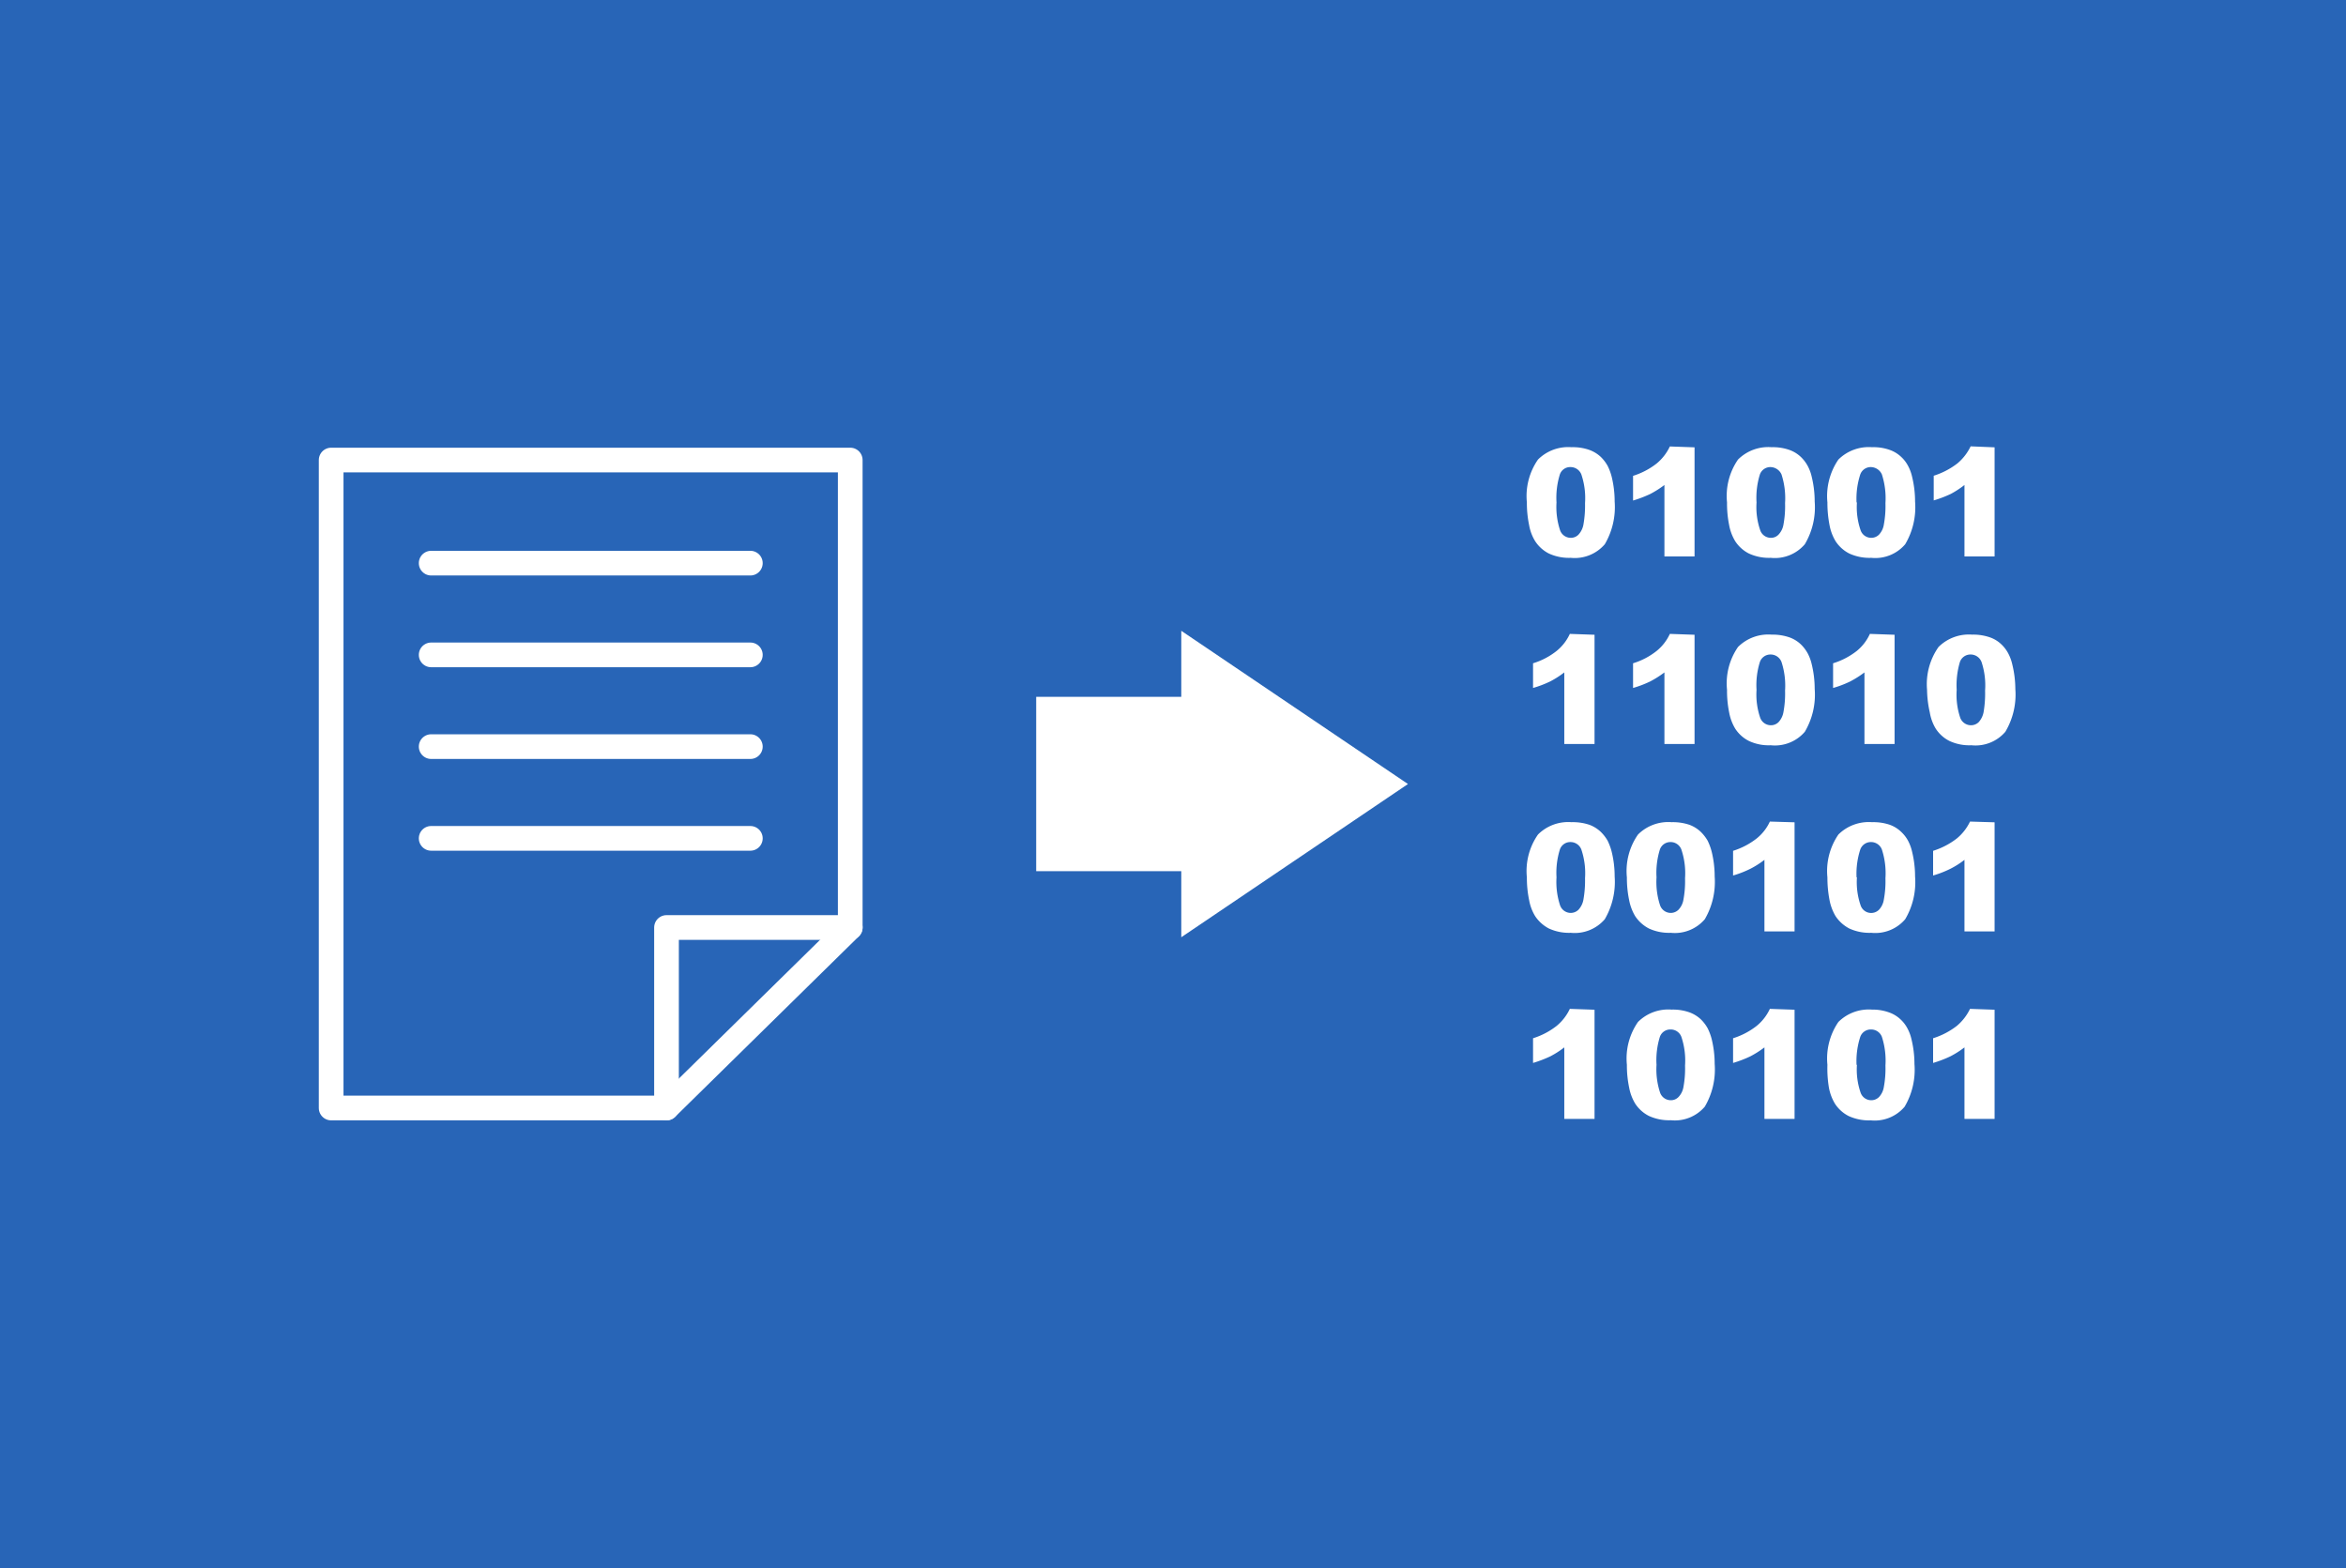 <svg xmlns="http://www.w3.org/2000/svg" viewBox="0 0 190 127"><defs><style>.cls-1{fill:#2865b7;}.cls-2{fill:none;stroke:#fff;stroke-linecap:round;stroke-linejoin:round;stroke-width:2px;}.cls-3{fill:#fff;}</style></defs><title>アセット 56</title><g id="レイヤー_2" data-name="レイヤー 2"><g id="レイヤー_1-2" data-name="レイヤー 1"><rect class="cls-1" width="190" height="127"/><polygon class="cls-2" points="26.82 37.26 26.82 89.74 53.98 89.74 68.86 75.12 68.86 37.26 26.82 37.26"/><line class="cls-2" x1="60.77" y1="45.61" x2="34.92" y2="45.61"/><line class="cls-2" x1="60.77" y1="53.04" x2="34.92" y2="53.04"/><line class="cls-2" x1="60.77" y1="60.47" x2="34.92" y2="60.47"/><line class="cls-2" x1="60.77" y1="67.9" x2="34.92" y2="67.9"/><polyline class="cls-2" points="68.86 75.12 53.98 75.12 53.98 89.74"/><polygon class="cls-3" points="114.03 63.5 95.67 51.09 95.67 56.44 83.92 56.44 83.92 70.56 95.67 70.56 95.67 75.91 114.03 63.5"/><path class="cls-3" d="M123.66,40.69a5.18,5.18,0,0,1,.9-3.47,3.46,3.46,0,0,1,2.71-1,4,4,0,0,1,1.45.22,2.7,2.7,0,0,1,.92.56,3.16,3.16,0,0,1,.56.73,4.37,4.37,0,0,1,.33.89,8.48,8.48,0,0,1,.24,2,5.94,5.94,0,0,1-.8,3.46,3.21,3.21,0,0,1-2.76,1.1,3.89,3.89,0,0,1-1.77-.35,2.88,2.88,0,0,1-1.11-1,3.66,3.66,0,0,1-.49-1.31A8.7,8.7,0,0,1,123.66,40.69Zm2.4,0a6,6,0,0,0,.29,2.26.92.92,0,0,0,.85.61.86.86,0,0,0,.64-.26,1.62,1.62,0,0,0,.4-.81,8.87,8.87,0,0,0,.13-1.74,6,6,0,0,0-.3-2.33.94.94,0,0,0-.88-.59.88.88,0,0,0-.86.6A6.36,6.36,0,0,0,126.06,40.7Z"/><path class="cls-3" d="M137.24,36.23v8.84H134.8V39.28a8.05,8.05,0,0,1-1.15.73,10,10,0,0,1-1.39.53v-2a6,6,0,0,0,1.91-1,4,4,0,0,0,1.07-1.38Z"/><path class="cls-3" d="M139.87,40.69a5.19,5.19,0,0,1,.89-3.47,3.47,3.47,0,0,1,2.72-1,4,4,0,0,1,1.44.22,2.61,2.61,0,0,1,.92.56,2.91,2.91,0,0,1,.56.73,3.44,3.44,0,0,1,.33.89,8.48,8.48,0,0,1,.24,2,5.87,5.87,0,0,1-.8,3.46,3.19,3.19,0,0,1-2.76,1.1,3.89,3.89,0,0,1-1.77-.35,2.88,2.88,0,0,1-1.11-1,3.86,3.86,0,0,1-.49-1.31A8.73,8.73,0,0,1,139.87,40.69Zm2.39,0a5.74,5.74,0,0,0,.3,2.26.91.91,0,0,0,.85.61.84.84,0,0,0,.63-.26,1.54,1.54,0,0,0,.4-.81,8.15,8.15,0,0,0,.13-1.74,6.25,6.25,0,0,0-.29-2.33,1,1,0,0,0-.88-.59.9.9,0,0,0-.87.6A6.36,6.36,0,0,0,142.26,40.7Z"/><path class="cls-3" d="M148,40.69a5.24,5.24,0,0,1,.89-3.47,3.49,3.49,0,0,1,2.72-1,3.89,3.89,0,0,1,1.44.22,2.61,2.61,0,0,1,.92.56,2.69,2.69,0,0,1,.56.73,3.44,3.44,0,0,1,.33.89,8.48,8.48,0,0,1,.24,2,5.87,5.87,0,0,1-.8,3.46,3.18,3.18,0,0,1-2.75,1.1,3.91,3.91,0,0,1-1.78-.35,2.88,2.88,0,0,1-1.11-1,3.86,3.86,0,0,1-.49-1.31A9.44,9.44,0,0,1,148,40.69Zm2.39,0a5.74,5.74,0,0,0,.3,2.26.91.91,0,0,0,.85.61.88.88,0,0,0,.64-.26,1.54,1.54,0,0,0,.39-.81,8.15,8.15,0,0,0,.13-1.74,6.25,6.25,0,0,0-.29-2.33,1,1,0,0,0-.88-.59.9.9,0,0,0-.87.6A6.36,6.36,0,0,0,150.36,40.7Z"/><path class="cls-3" d="M161.54,36.23v8.84H159.1V39.28A7.53,7.53,0,0,1,158,40a9.52,9.52,0,0,1-1.39.53v-2a6.13,6.13,0,0,0,1.92-1,4.14,4.14,0,0,0,1.07-1.38Z"/><path class="cls-3" d="M129.14,51.41v8.85h-2.45v-5.8a7.46,7.46,0,0,1-1.14.73,8.86,8.86,0,0,1-1.39.53v-2a5.76,5.76,0,0,0,1.91-1,3.84,3.84,0,0,0,1.07-1.38Z"/><path class="cls-3" d="M137.24,51.41v8.85H134.8v-5.8a8.05,8.05,0,0,1-1.15.73,8.86,8.86,0,0,1-1.39.53v-2a5.76,5.76,0,0,0,1.91-1,3.84,3.84,0,0,0,1.07-1.38Z"/><path class="cls-3" d="M139.87,55.87a5.19,5.19,0,0,1,.89-3.47,3.47,3.47,0,0,1,2.72-1,4.19,4.19,0,0,1,1.44.22,2.61,2.61,0,0,1,.92.56,3.1,3.1,0,0,1,.56.73,3.58,3.58,0,0,1,.33.89,8.48,8.48,0,0,1,.24,2,5.9,5.9,0,0,1-.8,3.47,3.19,3.19,0,0,1-2.76,1.09,3.77,3.77,0,0,1-1.77-.35,2.85,2.85,0,0,1-1.11-1,3.93,3.93,0,0,1-.49-1.32A8.73,8.73,0,0,1,139.87,55.87Zm2.39,0a5.8,5.8,0,0,0,.3,2.27.92.92,0,0,0,.85.6.87.87,0,0,0,.63-.25,1.58,1.58,0,0,0,.4-.82,8.15,8.15,0,0,0,.13-1.74,6.15,6.15,0,0,0-.29-2.32.94.94,0,0,0-.88-.6.9.9,0,0,0-.87.61A6.26,6.26,0,0,0,142.26,55.88Z"/><path class="cls-3" d="M153.44,51.41v8.85H151v-5.8a8.05,8.05,0,0,1-1.15.73,8.49,8.49,0,0,1-1.39.53v-2a5.92,5.92,0,0,0,1.92-1,3.81,3.81,0,0,0,1.06-1.38Z"/><path class="cls-3" d="M156.07,55.87A5.24,5.24,0,0,1,157,52.4a3.49,3.49,0,0,1,2.72-1,4.11,4.11,0,0,1,1.44.22,2.52,2.52,0,0,1,.92.56,2.85,2.85,0,0,1,.56.73,3.58,3.58,0,0,1,.33.89,8.49,8.49,0,0,1,.25,2,5.9,5.9,0,0,1-.81,3.47,3.18,3.18,0,0,1-2.75,1.09,3.81,3.81,0,0,1-1.78-.35,2.85,2.85,0,0,1-1.11-1,3.73,3.73,0,0,1-.48-1.32A8.7,8.7,0,0,1,156.07,55.87Zm2.4,0a5.85,5.85,0,0,0,.29,2.27.93.93,0,0,0,.85.6.89.89,0,0,0,.64-.25,1.66,1.66,0,0,0,.4-.82,9.05,9.05,0,0,0,.12-1.74,6,6,0,0,0-.29-2.32.94.94,0,0,0-.88-.6.9.9,0,0,0-.87.61A6.57,6.57,0,0,0,158.47,55.88Z"/><path class="cls-3" d="M123.66,71.06a5.16,5.16,0,0,1,.9-3.47,3.46,3.46,0,0,1,2.71-1,4.24,4.24,0,0,1,1.45.21,2.72,2.72,0,0,1,.92.57,3.34,3.34,0,0,1,.56.72,4.71,4.71,0,0,1,.33.9,8.42,8.42,0,0,1,.24,2,6,6,0,0,1-.8,3.46,3.21,3.21,0,0,1-2.76,1.1,3.89,3.89,0,0,1-1.77-.35,3,3,0,0,1-1.11-1,3.74,3.74,0,0,1-.49-1.31A8.77,8.77,0,0,1,123.66,71.06Zm2.4,0a6.05,6.05,0,0,0,.29,2.27.92.92,0,0,0,.85.61.9.9,0,0,0,.64-.26,1.61,1.61,0,0,0,.4-.82,8.83,8.83,0,0,0,.13-1.73,6,6,0,0,0-.3-2.33.94.94,0,0,0-.88-.6.89.89,0,0,0-.86.61A6.34,6.34,0,0,0,126.06,71.06Z"/><path class="cls-3" d="M131.76,71.06a5.16,5.16,0,0,1,.9-3.47,3.47,3.47,0,0,1,2.72-1,4.21,4.21,0,0,1,1.44.21,2.72,2.72,0,0,1,.92.57,3.34,3.34,0,0,1,.56.72,4.71,4.71,0,0,1,.33.9,8.42,8.42,0,0,1,.24,2,6,6,0,0,1-.8,3.46,3.19,3.19,0,0,1-2.76,1.1,3.89,3.89,0,0,1-1.77-.35,3,3,0,0,1-1.11-1,4,4,0,0,1-.49-1.31A8.77,8.77,0,0,1,131.76,71.06Zm2.4,0a6.05,6.05,0,0,0,.29,2.27.92.92,0,0,0,.86.61.89.89,0,0,0,.63-.26,1.54,1.54,0,0,0,.4-.82,8.1,8.1,0,0,0,.13-1.73,6,6,0,0,0-.3-2.33.93.93,0,0,0-.88-.6.9.9,0,0,0-.86.61A6.34,6.34,0,0,0,134.16,71.06Z"/><path class="cls-3" d="M145.34,66.6v8.84H142.9v-5.8a7.25,7.25,0,0,1-1.15.73,8.43,8.43,0,0,1-1.39.54v-2a6,6,0,0,0,1.91-1,3.78,3.78,0,0,0,1.07-1.37Z"/><path class="cls-3" d="M148,71.06a5.23,5.23,0,0,1,.89-3.47,3.49,3.49,0,0,1,2.72-1,4.14,4.14,0,0,1,1.44.21,2.62,2.62,0,0,1,.92.57,2.81,2.81,0,0,1,.56.72,3.66,3.66,0,0,1,.33.9,8.42,8.42,0,0,1,.24,2,5.89,5.89,0,0,1-.8,3.46,3.18,3.18,0,0,1-2.75,1.1,3.91,3.91,0,0,1-1.78-.35,3,3,0,0,1-1.11-1,4,4,0,0,1-.49-1.31A9.52,9.52,0,0,1,148,71.06Zm2.39,0a5.8,5.8,0,0,0,.3,2.27.9.9,0,0,0,1.49.35,1.54,1.54,0,0,0,.39-.82,8.1,8.1,0,0,0,.13-1.73,6.21,6.21,0,0,0-.29-2.33.94.94,0,0,0-.88-.6.91.91,0,0,0-.87.61A6.34,6.34,0,0,0,150.36,71.06Z"/><path class="cls-3" d="M161.54,66.6v8.84H159.1v-5.8a6.83,6.83,0,0,1-1.15.73,8.43,8.43,0,0,1-1.39.54v-2a6.12,6.12,0,0,0,1.92-1,4,4,0,0,0,1.07-1.37Z"/><path class="cls-3" d="M129.14,81.78v8.84h-2.45V84.83a7.46,7.46,0,0,1-1.14.73,10,10,0,0,1-1.39.53v-2a6,6,0,0,0,1.91-1,4,4,0,0,0,1.07-1.38Z"/><path class="cls-3" d="M131.76,86.24a5.18,5.18,0,0,1,.9-3.47,3.47,3.47,0,0,1,2.72-1,4,4,0,0,1,1.44.22,2.7,2.7,0,0,1,.92.56,3.16,3.16,0,0,1,.56.73,4.37,4.37,0,0,1,.33.89,8.48,8.48,0,0,1,.24,2,5.94,5.94,0,0,1-.8,3.46,3.19,3.19,0,0,1-2.76,1.1,3.89,3.89,0,0,1-1.77-.35,2.88,2.88,0,0,1-1.11-1,3.86,3.86,0,0,1-.49-1.31A8.7,8.7,0,0,1,131.76,86.24Zm2.4,0a6,6,0,0,0,.29,2.26.92.92,0,0,0,.86.61.85.85,0,0,0,.63-.26,1.54,1.54,0,0,0,.4-.81,8.15,8.15,0,0,0,.13-1.74,6,6,0,0,0-.3-2.33.92.92,0,0,0-.88-.59.89.89,0,0,0-.86.6A6.36,6.36,0,0,0,134.16,86.25Z"/><path class="cls-3" d="M145.34,81.78v8.84H142.9V84.83a8.05,8.05,0,0,1-1.15.73,9.52,9.52,0,0,1-1.39.53v-2a6,6,0,0,0,1.91-1,3.9,3.9,0,0,0,1.07-1.38Z"/><path class="cls-3" d="M148,86.24a5.24,5.24,0,0,1,.89-3.47,3.49,3.49,0,0,1,2.72-1A3.89,3.89,0,0,1,153,82a2.61,2.61,0,0,1,.92.56,2.69,2.69,0,0,1,.56.73,3.44,3.44,0,0,1,.33.89,8.48,8.48,0,0,1,.24,2,5.87,5.87,0,0,1-.8,3.46,3.18,3.18,0,0,1-2.75,1.1,3.91,3.91,0,0,1-1.78-.35,2.88,2.88,0,0,1-1.11-1,3.86,3.86,0,0,1-.49-1.31A9.44,9.44,0,0,1,148,86.24Zm2.39,0a5.74,5.74,0,0,0,.3,2.26.91.91,0,0,0,.85.61.88.88,0,0,0,.64-.26,1.54,1.54,0,0,0,.39-.81,8.15,8.15,0,0,0,.13-1.74,6.25,6.25,0,0,0-.29-2.33.93.93,0,0,0-.88-.59.9.9,0,0,0-.87.6A6.36,6.36,0,0,0,150.36,86.25Z"/><path class="cls-3" d="M161.54,81.78v8.84H159.1V84.83a7.53,7.53,0,0,1-1.15.73,9.52,9.52,0,0,1-1.39.53v-2a6.13,6.13,0,0,0,1.92-1,4.14,4.14,0,0,0,1.07-1.38Z"/></g></g></svg>